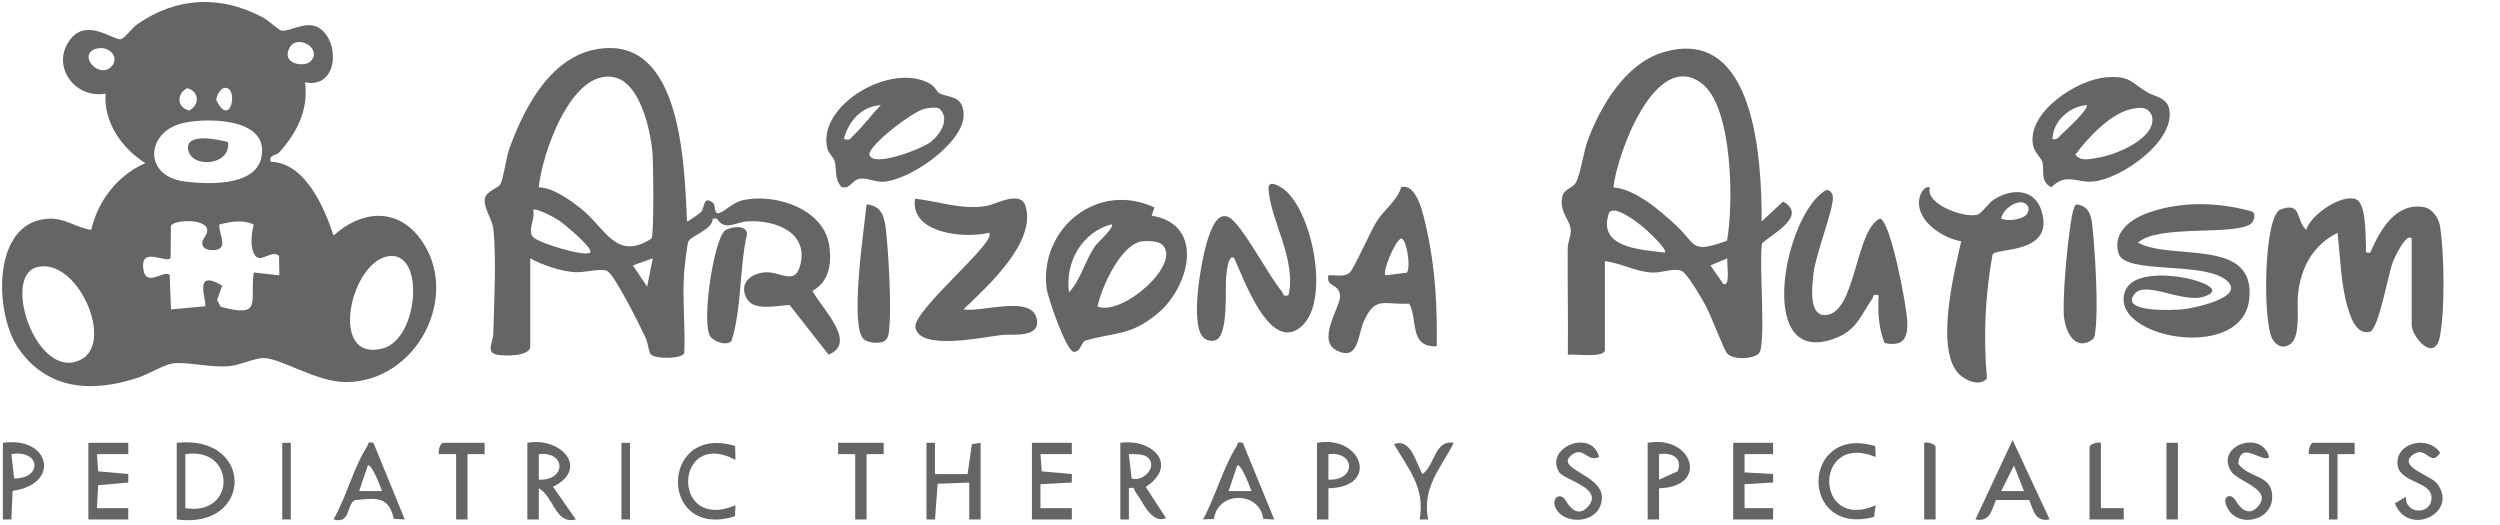 <svg width="876" height="184" viewBox="0 0 876 184" fill="none" xmlns="http://www.w3.org/2000/svg">
<path d="M845.041 83.55C843.151 81.42 839.011 90.41 838.561 91.52C836.811 95.86 833.551 115.26 830.401 116.27C825.871 117.35 823.851 111.69 822.771 108.21C820.221 99.99 820.061 90.11 819.061 81.56C810.421 85.99 806.301 93.56 805.211 103.07C804.711 107.46 806.281 117.62 802.681 120.44C800.151 122.42 797.611 121.25 796.221 118.74C792.881 112.75 793.151 77.16 798.781 73.53C806.651 70.38 804.371 77.1 808.071 80.56C809.621 75.32 820.231 68.01 825.391 69.77C829.241 71.08 828.771 82.62 829.051 86.05C829.171 87.53 828.271 88.91 830.541 88.52C833.881 80.83 839.351 70.68 849.501 72.62C852.291 73.15 854.551 76.48 854.971 79.12C856.491 88.73 856.751 108.3 854.971 117.79C853.151 127.47 845.051 118.03 845.051 113.88V83.54L845.041 83.55Z" fill="#656565"/>
<path d="M404.501 72.71L403.531 75.58C422.461 78.61 416.841 100.59 405.551 109.91C395.861 117.91 390.631 116.3 380.301 119.35C378.911 119.76 378.681 123.54 376.171 123.28C373.511 122.71 367.071 104.18 366.691 100.84C364.291 79.63 384.911 63.44 404.501 72.71ZM389.551 78.58C379.071 81.32 373.121 91.94 374.581 102.44C378.751 97.95 380.081 91.53 383.741 86.21C384.631 84.91 390.671 79.61 389.551 78.58ZM407.291 85.77C405.941 84.45 401.991 84.3 400.121 84.57C392.711 85.63 385.951 100.7 384.571 107.41C393.161 110.9 414.171 92.5 407.291 85.77Z" fill="#656565"/>
<path d="M788.83 78.32C783.28 82.75 756.13 78.48 749.15 85.04C761.35 91.54 790.6 83.05 788.12 104.95C785.75 125.91 744.1 119.24 744.1 104.93C744.1 94.31 761.19 96.11 768.15 97.95C771.6 98.86 779.48 101.67 772.17 103.98C764.86 106.29 751.91 98.32 748.06 102.86C742.33 109.62 761.47 108.69 764.61 108.4C768.39 108.06 786.93 104.33 780.39 98.42C772.56 91.36 744.63 96.31 742.35 88.83C740 81.12 747.13 76.44 753.36 74.33C764.86 70.43 777.51 70.86 789.1 74.11C790.71 74.87 789.71 77.62 788.82 78.33L788.83 78.32Z" fill="#656565"/>
<path d="M337.61 108.4C343.91 109.55 361.03 103.37 363.18 111.37C365.14 118.67 354.61 116.99 351.1 117.37C344.78 118.05 321.95 123.13 320.76 114.64C319.92 108.67 349.68 84.54 346.59 81.56C337.97 83.68 318.77 81.86 320.63 69.62C328.96 70.52 337.2 73.66 345.65 72.15C349.35 71.49 357.65 66.52 359.37 72.29C363.18 85.06 345.73 100.58 337.6 108.39L337.61 108.4Z" fill="#656565"/>
<path d="M432.491 90.51C430.351 88.44 429.721 96.13 429.631 97.1C429.241 101.32 430.551 117.75 425.851 119.25C424.671 119.6 423.581 119.44 422.501 118.89C416.151 115.64 421.181 89.81 423.241 83.77C424.251 80.81 426.361 74.16 430.491 76.06C434.941 78.11 444.671 96.94 449.201 102.18C449.811 102.89 449.161 104.06 451.481 103.44C454.421 90.93 445.091 77.17 444.481 66.14C444.301 62.86 448.261 65.15 449.551 66.08C459.801 73.46 466.331 105.4 456.001 114.41C444.921 124.07 435.731 97.34 432.491 90.52V90.51Z" fill="#656565"/>
<path d="M503.421 121.34C493.601 121.75 496.931 111.97 493.771 106.38C485.021 106.92 481.971 103.58 477.971 112.4C475.661 117.5 476.161 126.6 468.441 122.84C461.241 119.33 469.561 107.62 469.541 103.91C469.511 99.09 464.561 100.93 465.461 96.47C467.941 96.27 470.941 97.28 472.971 95.48C474.411 94.21 480.431 80.55 482.611 77.23C485.201 73.27 489.611 70.26 490.981 65.57C496.741 64.04 499.001 76.36 499.941 80.54C502.911 93.69 503.681 107.89 503.421 121.33V121.34ZM485.441 96.47L492.991 95.54C494.411 93.5 492.861 83.55 490.931 83.56C488.591 84.65 484.341 95.36 485.431 96.47H485.441Z" fill="#656565"/>
<path d="M660.381 120.21C658.171 114.77 657.991 109.25 658.251 103.44C655.871 102.89 656.641 103.84 656.021 104.73C651.461 111.39 650.381 116.28 641.481 119.07C615.071 127.35 625.401 74.9 639.801 66.64C641.181 66.34 642.161 67.72 642.241 69.02C642.511 73.48 636.101 89.19 635.411 96.09C634.971 100.47 633.641 110.74 639.701 110.4C650.371 109.81 649.981 80.62 658.751 76.57C662.551 77.45 668.231 107.95 668.341 112.87C668.471 118.77 666.741 121.48 660.401 120.2L660.381 120.21Z" fill="#656565"/>
<path d="M328.911 32.53C332.031 34.38 337.601 33.08 337.651 40.26C337.731 50.19 318.291 63.55 309.101 63.69C306.411 63.73 303.841 62.21 301.211 62.63C298.581 63.05 297.711 66.57 294.801 65.5C292.291 62.63 293.261 59.25 292.441 56.43C292.001 54.92 290.321 53.83 289.891 52.02C286.261 36.82 312.251 21.67 325.721 29.27C327.791 30.44 328.301 32.17 328.921 32.53H328.911ZM308.651 36.81C301.851 37.26 297.321 42.5 295.671 48.73C298.331 49.31 297.861 48.53 298.971 47.51C302.131 44.6 305.561 40.01 308.651 36.82V36.81ZM324.381 38.03C319.941 38.77 304.031 51.21 304.661 54.19C305.661 58.89 323.011 52.19 326.131 49.73C329.511 47.06 333.141 41.5 328.981 37.92C327.421 37.52 325.921 37.77 324.381 38.03Z" fill="#656565"/>
<path d="M310.401 119.11C308.811 120.72 304.201 120.24 302.651 118.85C297.601 114.29 302.871 79.55 303.651 71.62C309.251 72.08 310.011 76.5 310.511 81.2C311.321 88.8 312.331 106.62 311.681 113.94C311.541 115.51 311.521 117.99 310.401 119.12V119.11Z" fill="#656565"/>
<path d="M727.69 71.61C731.89 72.23 732.77 75.34 733.16 79.08C734.09 87.99 735.34 107.58 734.21 115.92C734.06 117.01 734.07 118.07 733.26 118.94C726.81 123.52 723.35 115.6 723.14 109.85C722.88 102.76 724.15 88.36 725.19 81.07C725.44 79.32 726.19 71.88 727.7 71.61H727.69Z" fill="#656565"/>
<path d="M249.021 118.07C245.531 113.78 250.111 83.94 253.981 80.83C255.661 79.48 261.831 78.47 261.741 82.09C259.001 94.32 260.011 107.79 256.311 119.45C254.511 121.33 250.391 119.76 249.021 118.07Z" fill="#656565"/>
<path d="M61.93 182.01V155.16C89.16 152.24 88.78 185.65 61.93 182.01ZM64.93 159.14V178.04C82.9 181.04 82.69 156.34 64.93 159.14Z" fill="#656565"/>
<path d="M184.791 155.16C196.541 152.98 206.681 164.19 193.791 170.57L201.771 182.01C194.561 183.9 194.071 174.06 188.791 171.08V182.02H184.781V155.17L184.791 155.16ZM188.791 168.08C198.561 168.47 198.341 158.04 188.791 159.13V168.08Z" fill="#656565"/>
<path d="M324.631 155.16L327.621 155.15V166.1L339.041 166.11L340.551 155.6L343.611 155.16V182.01L339.621 182.02V169.08L328.561 169.52L327.621 182.02L324.631 182.01V155.16Z" fill="#656565"/>
<path d="M392.551 155.16C404.061 153.64 413.021 162.98 401.481 170.63L408.551 181.51C403.441 183.8 400.411 175.64 397.841 172.33C397.201 171.51 397.861 170.51 395.561 171.08V182.02H392.561V155.17L392.551 155.16ZM402.301 160.37C400.861 158.99 397.481 159.12 395.551 159.13L396.521 167.66C400.721 168.91 405.591 163.52 402.301 160.38V160.37Z" fill="#656565"/>
<path d="M621.291 155.16L621.301 159.13H611.301L611.281 165.53L621.301 166.1V169.08L611.281 169.65L611.301 178.04H621.301L621.291 182.01H607.311V155.16H621.291Z" fill="#656565"/>
<path d="M435.491 155.16L446.491 182.01L442.661 181.84C441.391 172.07 426.691 171.97 425.361 181.84L421.521 182C425.721 174.49 428.741 163.4 433.271 156.44C433.901 155.48 433.161 154.66 435.491 155.16ZM438.501 172.06C438.151 171.01 434.811 162.13 433.521 163.12L430.512 172.06H438.501Z" fill="#656565"/>
<path d="M130.841 155.16L141.841 182.01L138.011 181.84C136.131 173.68 131.881 174.55 124.521 175.21C121.321 176.3 123.061 183.83 116.871 182C121.211 174.49 124.041 163.49 128.621 156.44C129.251 155.48 128.511 154.66 130.841 155.16ZM133.851 172.06C133.501 171.01 130.161 162.13 128.871 163.12L125.861 172.06H133.851Z" fill="#656565"/>
<path d="M718.181 182C713.111 182.97 712.581 178.95 711.031 175.21H699.361C697.811 178.95 697.281 182.97 692.211 182L705.211 154.17L718.181 182ZM709.191 172.06L705.701 163.12L701.211 172.06H709.191Z" fill="#656565"/>
<path d="M44.951 155.16V159.13H33.961L34.401 165.17L44.951 166.1V169.08L34.401 170.01L33.961 178.04H44.951V182.01H30.961V155.16H44.951Z" fill="#656565"/>
<path d="M375.57 155.16L375.58 159.13H364.58L365.02 165.17L375.58 166.1V169.08L364.57 169.65L364.58 178.04H375.58L375.57 182.01H361.59V155.16H375.57Z" fill="#656565"/>
<path d="M560.35 160.12C556.33 162.17 554.94 156.38 550.99 159.22C543.97 164.27 561.59 166.18 561.31 174.45C560.98 184.15 546.75 184.26 544.78 177.11C544 174.25 546.87 172.47 548.6 175.38C550.33 178.29 553.09 181.15 556.37 177.56C562.33 171.03 548.12 168.33 546.31 165.41C541.05 156.89 557.64 149.97 560.34 160.13L560.35 160.12Z" fill="#656565"/>
<path d="M795.091 160.12C793.031 162.62 785.061 153.83 784.291 162.47C788.011 167.83 796.521 166.09 796.171 174.53C795.821 182.97 782.901 185.43 779.931 176.7C778.941 173.79 781.741 172.66 783.351 175.37C784.961 178.08 787.851 181.14 791.121 177.55C796.721 171.41 784.081 168.91 781.681 165.01C776.221 156.15 792.471 150.39 795.101 160.12H795.091Z" fill="#656565"/>
<path d="M577.34 155.16C593.22 152.31 598.95 170.71 581.34 171.08V182.02H577.34V155.17V155.16ZM581.34 168.08L587.86 165.12C589.68 160.31 585.7 158.48 581.33 159.13V168.08H581.34Z" fill="#656565"/>
<path d="M461.471 155.16C477.291 152.29 483.531 170.82 465.471 171.08V182.02H461.471V155.17V155.16ZM465.471 168.08C475.241 168.47 475.021 158.04 465.471 159.13V168.08Z" fill="#656565"/>
<path d="M843.03 174.05C842.65 180.25 851.88 180.66 852.02 174.46C852.16 168.26 839.56 169.41 840.06 161.69C840.52 154.65 851.19 152.76 855.01 158.64C851.77 163.94 850.12 156.03 845.67 159.22C839.65 163.53 851.76 166.43 854.05 169.55C861.57 179.82 843.8 188.28 839.17 176.38L843.03 174.05Z" fill="#656565"/>
<path d="M257.602 156.26L257.702 161.13C236.292 149.77 234.902 186.68 257.702 177.05L257.562 180.88C230.712 189.4 231.032 148.25 257.602 156.27V156.26Z" fill="#656565"/>
<path d="M657.1 156.3L657.241 160.13C635.351 151.12 635.711 186.56 657.241 177.05L656.66 181.13C630.21 188.14 631.08 148.54 657.1 156.31V156.3Z" fill="#656565"/>
<path d="M1 155.16C17.51 152.78 21.46 169.58 4.43 172L3.99 182.02H1V155.16ZM3.99 159.13L4.96 167.65C15.01 167.69 14.19 157.43 3.99 159.13Z" fill="#656565"/>
<path d="M309.65 155.16V159.13L303.65 159.14V182.01H299.66V159.14L293.66 159.13V155.16H309.65Z" fill="#656565"/>
<path d="M169.811 155.16V159.13H163.821V182.01H159.821V159.13H153.831C153.411 157.97 154.271 155.15 155.321 155.15H169.801L169.811 155.16Z" fill="#656565"/>
<path d="M498.441 166.09C502.871 163.08 502.521 154.06 509.411 155.16C504.711 164.32 498.241 170.79 500.421 182.01H497.431C499.441 171.1 493.611 164.37 488.441 155.64C494.351 153.29 496.171 162.26 498.431 166.09H498.441Z" fill="#656565"/>
<path d="M736.16 155.16V178.04H744.16V182.01H732.17V156.65C732.17 155.6 735 154.76 736.17 155.16H736.16Z" fill="#656565"/>
<path d="M825.061 155.16V159.13H819.071V182.01H816.071V159.13H809.081C808.661 157.97 809.521 155.15 810.571 155.15H825.051L825.061 155.16Z" fill="#656565"/>
<path d="M763.131 155.16H759.131V182.01H763.131V155.16Z" fill="#656565"/>
<path d="M678.23 182.01H674.23V155.16C675.39 154.76 678.23 155.6 678.23 156.65V182.01Z" fill="#656565"/>
<path d="M101.891 155.16H98.891V182.01H101.891V155.16Z" fill="#656565"/>
<path d="M220.75 155.16H217.75V182.01H220.75V155.16Z" fill="#656565"/>
<path d="M185.792 121.84C184.932 124.88 176.952 124.8 174.312 124.32C170.052 123.54 172.772 120.02 172.852 116.91C173.122 106.42 174.012 89.94 172.832 80.04C172.412 76.55 169.112 72.51 169.962 69.35C170.632 66.84 174.432 66.05 175.282 64.62C176.422 62.68 177.392 55.03 178.522 51.93C184.102 36.63 194.312 17.17 213.272 16.83C239.292 16.37 239.812 59.68 240.742 77.58C240.922 77.83 245.432 74.62 245.792 74.13C246.942 72.59 246.392 68.41 249.782 71.05C251.032 72.02 249.892 75.38 252.202 74.58C254.322 73.84 256.822 70.84 260.652 70.06C271.992 67.74 288.812 73.31 290.582 86.12C291.452 92.43 290.572 98.63 284.682 101.94C287.782 107.87 300.722 120.23 290.312 124.25L276.672 106.87C272.132 107.01 263.822 109.33 261.422 104.19C259.022 99.05 263.192 95.75 268.202 95.42C273.212 95.09 278.302 99.91 280.222 93.55C283.812 81.66 272.072 77.07 262.172 77.54C257.552 77.76 254.082 81.16 251.192 76.6H249.732C249.722 80.54 242.562 82.31 241.222 84.55C240.812 85.23 239.792 94.16 239.682 95.94C239.122 104.96 240.152 114.58 239.762 123.67C239.272 125.78 229.552 125.97 227.972 124.09C227.362 123.37 226.972 119.96 226.232 118.37C224.412 114.51 215.442 96.29 212.762 94.96C210.512 93.84 204.972 95.62 201.402 95.37C196.372 95.02 190.192 92.93 185.792 90.51V121.84ZM188.782 65.64C193.652 65.68 199.852 70.13 203.682 73.18C212.152 79.92 215.852 91.66 228.282 83.58C229.212 82.2 228.952 56.99 228.612 53.33C227.882 45.42 224.262 28.77 215.002 27.03C200.012 24.22 189.862 54.24 188.782 65.63V65.64ZM206.762 88.51C208.322 87.16 197.012 77.96 195.712 77.14C194.412 76.32 187.732 72.59 186.792 73.59C187.672 76.68 184.702 80.85 186.762 83.04C188.822 85.23 204.992 90.05 206.762 88.51ZM228.732 90.51L221.762 92.99L226.752 100.44L228.732 90.51Z" fill="#656565"/>
<path d="M676.221 65.64C674.461 71.86 689.421 76.82 693.181 75.08C694.711 74.38 696.721 71.11 698.871 69.78C705.161 65.88 712.971 66.15 715.351 73.91C720.081 89.33 699.271 86.63 698.181 89.21C695.591 103.53 694.921 118.1 696.231 132.6C693.781 135.51 689.011 133.47 686.681 131.3C677.791 123.03 684.781 95.31 687.201 84.55C680.871 83.49 671.761 77.68 672.431 70.35C672.601 68.48 673.841 65.15 676.211 65.63L676.221 65.64ZM709.951 75.36C710.471 74.89 711.061 73.38 710.741 72.59C708.781 68.37 701.741 72.83 701.211 76.57C703.521 77.66 708.161 76.96 709.951 75.35V75.36Z" fill="#656565"/>
<path d="M737.961 27.1C746.251 26.45 746.521 28.72 752.221 32.24C754.911 33.9 759.321 34.05 760.121 38.33C762.211 49.56 743.321 62.61 733.551 63.6C727.711 64.19 724.082 60.37 718.782 65.61C714.622 63.57 716.461 59.24 715.641 56.76C715.091 55.09 712.882 53.38 712.402 50.98C710.072 39.39 727.671 27.91 737.961 27.1ZM731.161 36.81C725.161 37.3 719.341 42.44 719.181 48.73C721.061 49.16 721.551 47.67 722.671 46.75C723.791 45.83 732.292 37.84 731.152 36.81H731.161ZM747.911 37.99C740.011 39.09 731.761 48.1 727.191 54.2C729.201 56.76 732.571 55.64 735.221 55.24C741.261 54.32 756.151 48.32 754.001 40.49C752.731 37.59 750.691 37.6 747.911 37.98V37.99Z" fill="#656565"/>
<path d="M113.551 11.25C119.151 17.45 117.391 30.99 106.871 28.84C108.161 38.45 104.121 46.32 97.931 53.3C96.621 54.78 94.131 54 94.891 56.69C106.891 57.01 113.621 72.6 116.881 82.55C126.341 73.84 138.981 72.47 147.251 83.63C161.801 103.29 146.201 133.84 121.201 133.88C110.921 133.9 98.561 125.54 92.421 125.47C89.261 125.44 84.191 127.91 80.411 128.29C73.941 128.94 65.561 126.65 60.521 127.34C57.651 127.73 51.901 131.16 48.471 132.3C32.611 137.56 16.921 136.92 6.571 122.27C-1.979 110.17 -3.079 78.01 16.641 76.65C22.681 76.23 26.411 79.68 31.971 80.56C34.241 70.46 41.301 61.24 50.951 57.18C42.701 51.95 36.301 42.92 36.981 32.81C25.921 34.79 17.361 22.49 24.971 13.4C30.781 6.46 39.921 14.22 42.331 13.76C43.561 13.52 46.391 9.69 48.051 8.53C61.921 -1.11 77.321 -1.81 92.211 6.16C93.951 7.09 97.701 10.54 98.531 10.7C101.941 11.36 108.641 5.78 113.571 11.24L113.551 11.25ZM108.611 21.65C113.511 17.36 104.121 11.44 101.361 16.9C98.601 22.36 106.371 23.61 108.611 21.65ZM33.681 17.08C27.021 19.04 34.521 27.8 38.971 23.39C42.211 20.18 38.151 15.76 33.681 17.08ZM65.551 30.9C61.771 32.96 61.971 37.67 66.301 38.73C70.081 36.67 69.881 31.96 65.551 30.9ZM78.441 30.84C77.311 31.09 75.491 33.89 75.861 35.25C81.031 45.45 83.801 29.66 78.441 30.84ZM64.651 42.99C51.211 45.71 49.841 61.58 64.511 63.56C72.481 64.64 88.971 65.34 91.441 55.71C95.081 41.54 73.621 41.17 64.651 42.99ZM76.951 78.61C76.321 80.95 79.341 85.48 76.971 87.08C75.711 87.94 72.331 87.89 71.351 86.58C69.891 84.62 72.131 82.96 72.511 81.56C73.961 76.18 60.381 76.92 59.871 79.23L59.791 90.35C58.421 92.52 49.491 86.23 50.171 93.83C50.851 101.43 57.941 94 59.461 96.45L59.921 108.42L71.831 107.33C72.831 105.89 67.141 93.73 77.861 100.06L76.061 105.11L77.331 107.49C92.131 111.45 87.471 105.89 88.901 95.48L97.881 96.48L97.781 89.62C95.041 87.38 91.421 92.35 89.391 89.51C87.361 86.67 88.231 81.69 88.871 78.61C84.731 76.89 81.111 77.67 76.941 78.61H76.951ZM136.601 89.7C122.881 90.92 114.761 127.14 134.111 122.09C146.581 118.83 148.991 88.6 136.601 89.7ZM12.701 93.7C0.621 97.28 13.021 133.63 28.231 126.08C40.491 119.99 26.831 89.52 12.701 93.7Z" fill="#656565"/>
<path d="M79.881 49.77C81.111 58.13 66.691 59.2 65.891 52.18C65.241 46.5 76.311 48.8 79.881 49.77Z" fill="#656565"/>
<path d="M562.361 122.83C561.531 125.52 551.961 123.91 549.371 124.33C549.491 111.9 549.251 99.43 549.331 86.99C549.341 84.85 550.411 82.88 550.401 81.03C550.391 77.01 546.381 74.7 547.381 69.16C547.951 66 550.861 66.27 552.181 63.97C553.821 61.12 554.851 53.26 556.341 49.21C560.741 37.28 569.481 22.47 582.381 18.45C615.241 8.21 617.281 56.52 617.301 77.58L624.791 70.62C633.371 75.54 621.531 81.68 617.451 85.2C616.171 91.21 618.991 121.15 616.311 123.85C614.311 125.87 607.241 126.16 605.231 123.89C603.941 122.43 599.471 110.27 597.481 106.75C596.111 104.33 591.311 95.9 589.301 94.98C586.621 93.75 582.451 95.65 578.881 95.5C573.291 95.26 567.841 92.14 562.351 91.51V122.84L562.361 122.83ZM605.131 84.36C607.481 71.76 607.221 37.62 596.371 29.29C580.041 16.75 566.501 54.33 565.351 65.64C573.251 66.4 581.601 73.71 587.361 79.04C594.551 85.69 592.201 89.03 605.131 84.36ZM583.331 88.51C584.561 87.42 576.411 80.05 575.261 79.15C573.331 77.63 565.701 71.71 563.821 74.55C559.521 86.9 574.841 87.44 583.331 88.51ZM605.301 90.51L599.341 92.99L603.821 99.45C606.551 100.81 604.881 91.5 605.301 90.51Z" fill="#656565"/>
</svg>
